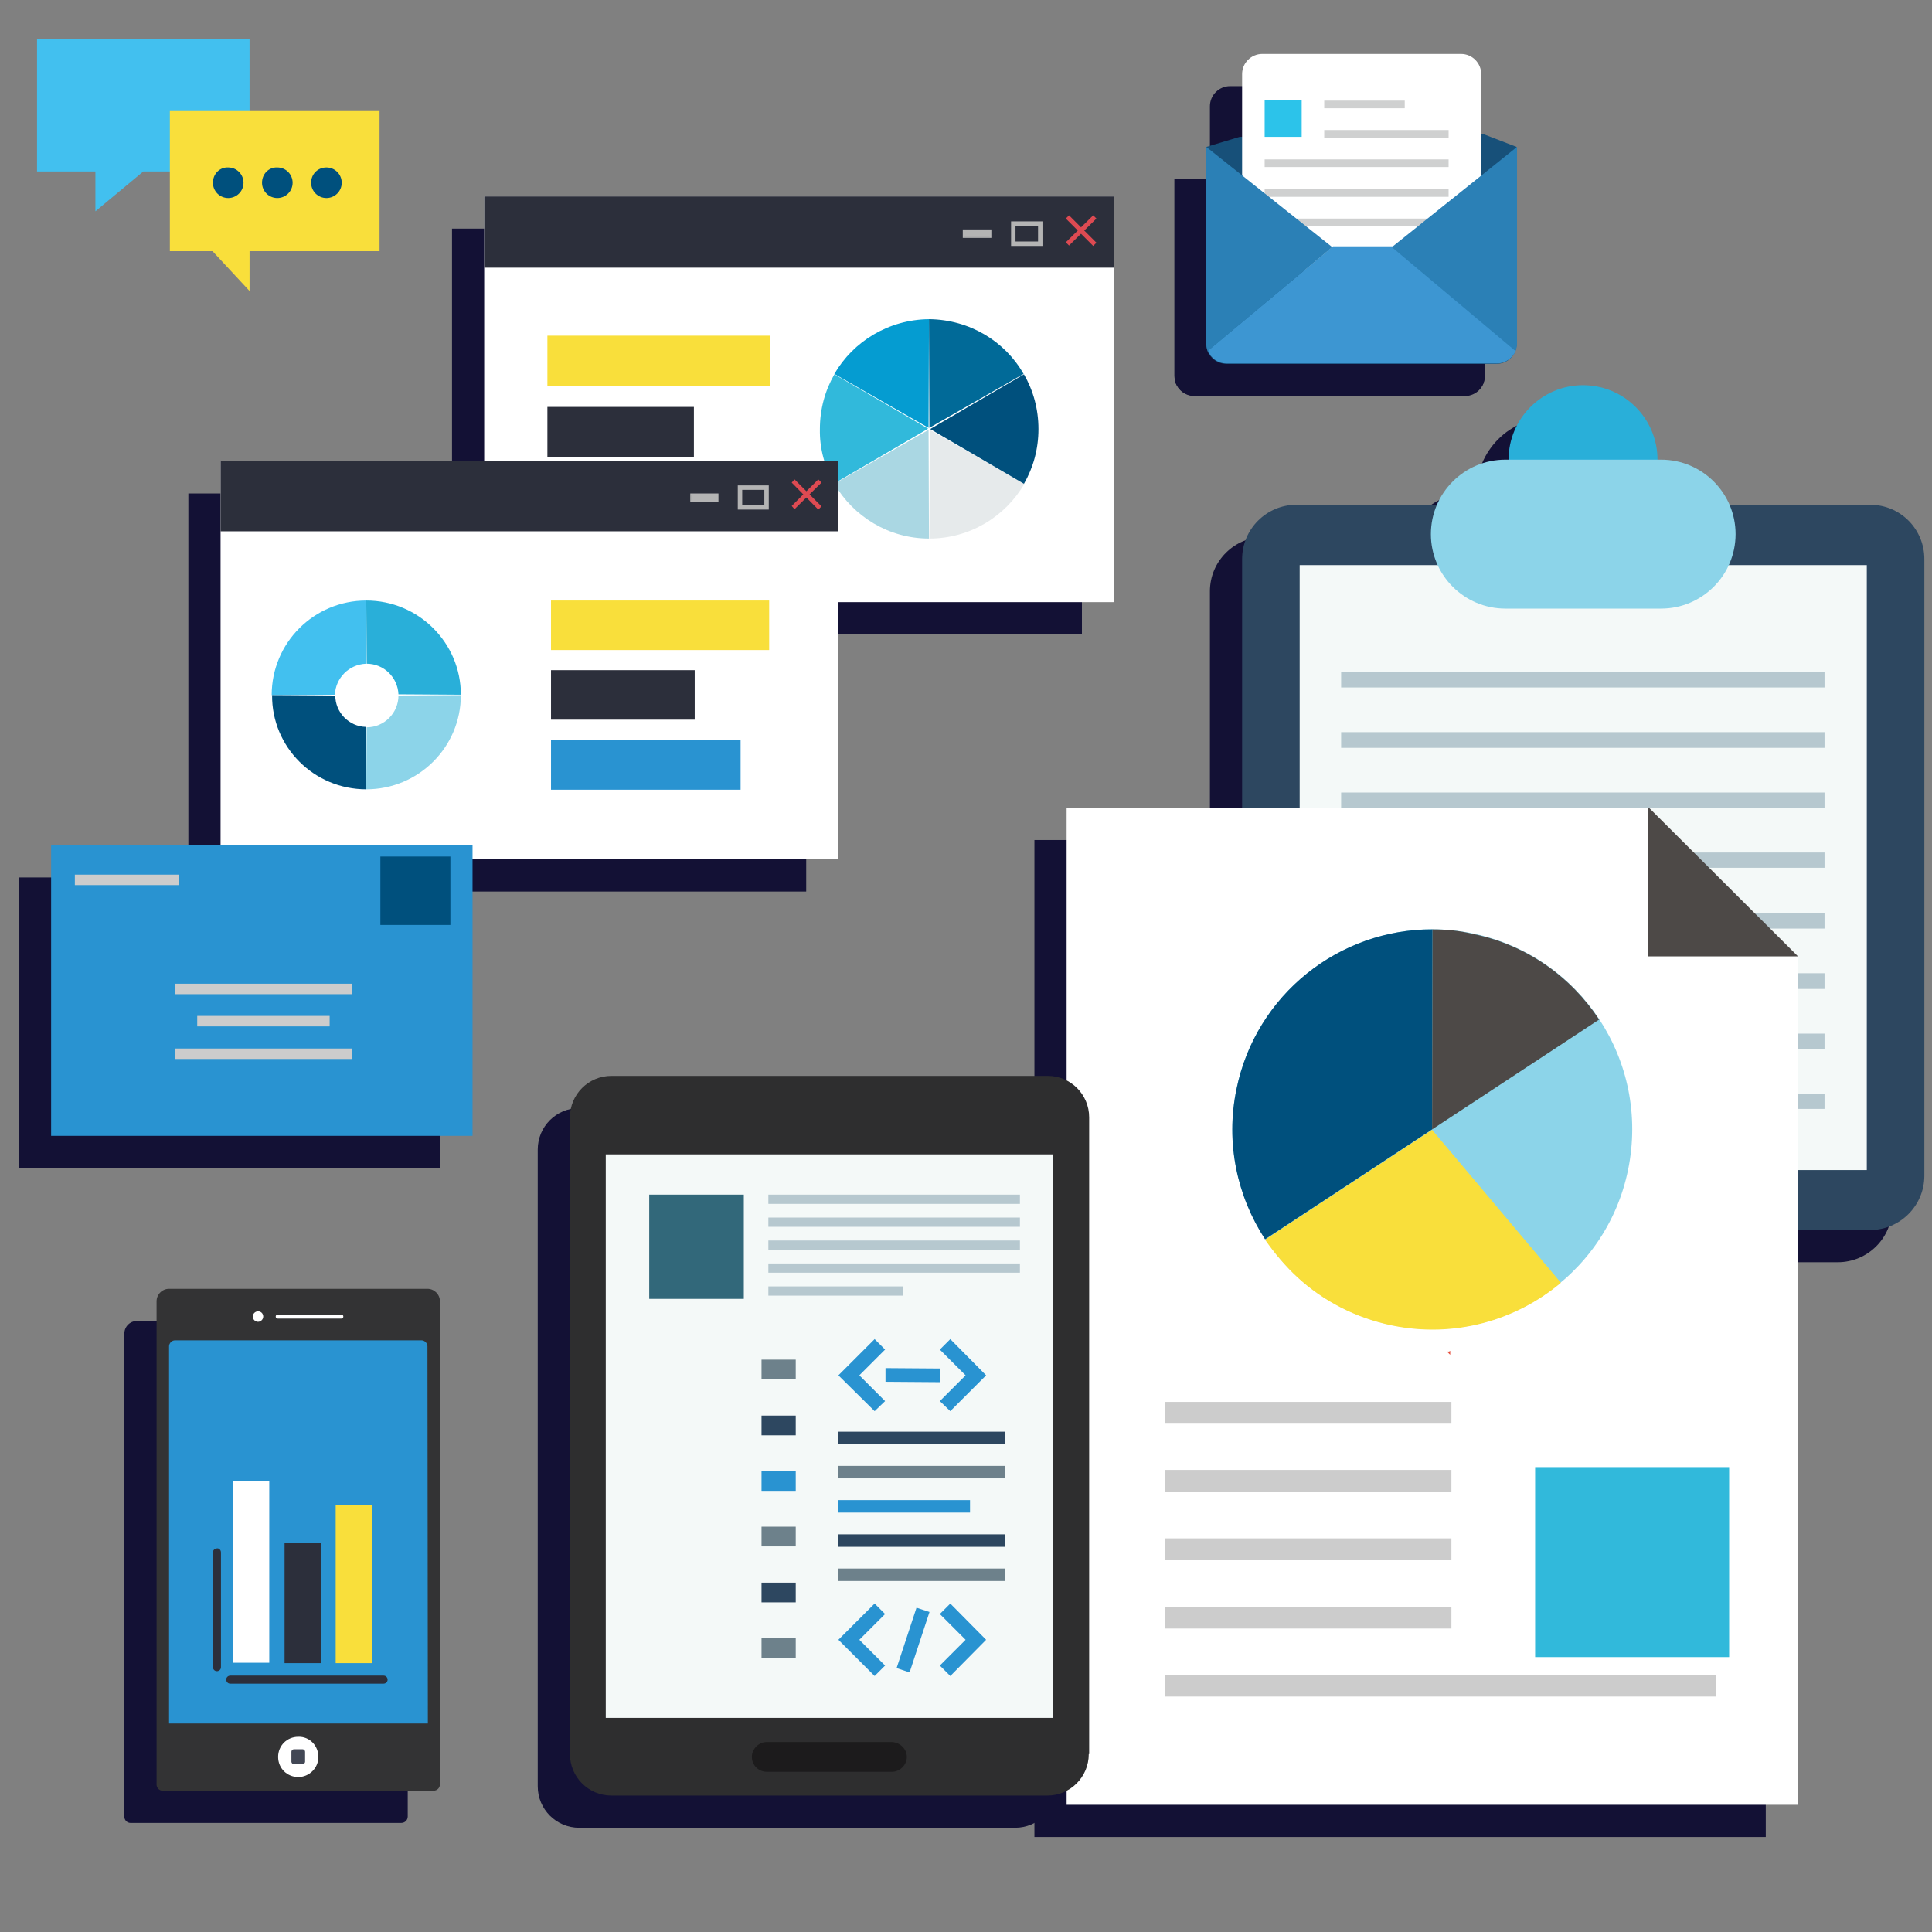 <?xml version="1.0" encoding="utf-8"?>
<!-- Generator: Adobe Illustrator 23.0.3, SVG Export Plug-In . SVG Version: 6.00 Build 0)  -->
<svg version="1.1" id="Layer_3" xmlns="http://www.w3.org/2000/svg" xmlns:xlink="http://www.w3.org/1999/xlink" x="0px" y="0px"
	 viewBox="0 0 480 480" style="enable-background:new 0 0 480 480;" xml:space="preserve">
<rect x="0" y="0" width="480" height="480" fill="#808080" stroke="none"/>
<style type="text/css">
	.st0{fill:#131135;}
	.st1{opacity:0.122;}
	.st2{fill:#010101;}
	.st3{fill:#FFFFFF;}
	.st4{fill:#2C2F3B;}
	.st5{fill:#DD4A52;}
	.st6{fill:#B4B4B4;}
	.st7{fill:#333334;}
	.st8{fill:#2993D1;}
	.st9{fill:#424755;}
	.st10{fill-rule:evenodd;clip-rule:evenodd;fill:#E6EAEB;}
	.st11{fill-rule:evenodd;clip-rule:evenodd;fill:#AAD7E3;}
	.st12{fill-rule:evenodd;clip-rule:evenodd;fill:#31B9DB;}
	.st13{fill-rule:evenodd;clip-rule:evenodd;fill:#059CD1;}
	.st14{fill-rule:evenodd;clip-rule:evenodd;fill:#016A98;}
	.st15{fill-rule:evenodd;clip-rule:evenodd;fill:#00507D;}
	.st16{fill:#F9DF3B;}
	.st17{fill:#2D4760;}
	.st18{fill:#F4F9F8;}
	.st19{fill:#29AFD9;}
	.st20{fill:#8CD4E9;}
	.st21{fill:#B6C8CF;}
	.st22{fill:#175079;}
	.st23{fill:#CFD0D0;}
	.st24{fill:#3D96D2;}
	.st25{fill:#2B80B6;}
	.st26{fill:#2CC3EA;}
	.st27{fill:#CCCCCC;}
	.st28{fill:#42C0EF;}
	.st29{fill:#00507D;}
	.st30{fill:#4D4947;}
	.st31{fill:#E54D3B;}
	.st32{fill:#31B9DB;}
	.st33{fill-rule:evenodd;clip-rule:evenodd;fill:#8CD4E9;}
	.st34{fill-rule:evenodd;clip-rule:evenodd;fill:#4D4947;}
	.st35{fill-rule:evenodd;clip-rule:evenodd;fill:#F9DF3B;}
	.st36{fill-rule:evenodd;clip-rule:evenodd;fill:#42C0EF;}
	.st37{fill-rule:evenodd;clip-rule:evenodd;fill:#29AFD9;}
	.st38{fill:#2E2E2F;}
	.st39{fill:#32687A;}
	.st40{fill-rule:evenodd;clip-rule:evenodd;fill:#2993D1;}
	.st41{fill-rule:evenodd;clip-rule:evenodd;fill:#F7A933;}
	.st42{fill:#6D818B;}
	.st43{fill-rule:evenodd;clip-rule:evenodd;fill:#1C1B1C;}
</style>
<g>
	<rect x="112.3" y="56.8" class="st0" width="156.5" height="100.8"/>
</g>
<g>
	<path class="st0" d="M99.7,452.9l-67.3,0c-0.8,0-1.5-0.7-1.5-1.5l0-120.1c0-1.7,1.4-3.1,3.1-3.1l64.2,0c1.7,0,3.1,1.4,3.1,3.1
		l0,120C101.3,452.2,100.6,452.9,99.7,452.9z"/>
</g>
<g>
	<path class="st0" d="M470.1,300.1c0,7.5-6.1,13.5-13.5,13.5H314.1c-7.5,0-13.5-6.1-13.5-13.5V146.9c0-7.5,6.1-13.5,13.5-13.5h142.5
		c7.5,0,13.5,6,13.5,13.5V300.1z"/>
</g>
<g>
	<path class="st0" d="M403.8,122.2c0-10.2-8.3-18.5-18.5-18.5c-10.2,0-18.5,8.3-18.5,18.5c0,10.2,8.3,18.5,18.5,18.5
		C395.5,140.7,403.8,132.4,403.8,122.2z"/>
</g>
<g>
	<path class="st0" d="M423.2,140.7c0,10.2-8.3,18.5-18.5,18.5H366c-10.2,0-18.5-8.3-18.5-18.5l0,0c0-10.2,8.3-18.5,18.5-18.5h38.7
		C414.9,122.2,423.2,130.5,423.2,140.7L423.2,140.7z"/>
</g>
<path class="st0" d="M368.9,44.5v48.9c0,2.8-2.2,5-5,5h-67.1c-2.8,0-5-2.2-5-5V44.5"/>
<path class="st0" d="M305.6,75.2c-2.8,0-5-2.3-5-5V26.4c0-2.8,2.3-5,5-5H355c2.8,0,5,2.3,5,5v43.8c0,2.8-2.3,5-5,5H305.6z"/>
<path class="st0" d="M323.2,69.2l-31.1,25.9c0.7,1.9,2.5,3.2,4.7,3.2h67.1c2.1,0,4-1.4,4.7-3.2L338,69.2"/>
<path class="st0" d="M337.8,69.4l30.7,25.8c-0.1,0.2-0.2,0.5-0.3,0.7l0,0c0.4-0.7,0.7-1.6,0.7-2.5V44.5"/>
<path class="st0" d="M291.8,44.5v48.9c0,0.9,0.2,1.8,0.7,2.5l0,0c-0.1-0.2-0.2-0.5-0.3-0.7L323,69.4"/>
<polygon class="st0" points="401.5,208.7 257,208.7 257,456.4 438.7,456.4 438.7,245.6 401.5,245.6 "/>
<g>
	<rect x="46.8" y="122.6" class="st0" width="153.5" height="98.9"/>
</g>
<g>
	<rect x="4.7" y="218" class="st0" width="104.7" height="72.2"/>
</g>
<g>
	<path class="st0" d="M262.5,443.8c0,5.7-4.6,10.3-10.3,10.3H143.9c-5.7,0-10.3-4.6-10.3-10.3V285.6c0-5.7,4.6-10.3,10.3-10.3h108.4
		c5.7,0,10.3,4.6,10.3,10.3V443.8z"/>
</g>
<g>
	<g class="st1">
		<path class="st2" d="M271.8,155L271.8,155"/>
	</g>
	<g>
		<rect x="120.3" y="48.8" class="st3" width="156.5" height="100.8"/>
	</g>
	<g>
		<rect x="120.3" y="48.8" class="st4" width="156.5" height="17.7"/>
	</g>
	<g>
		<polyline class="st5" points="264.8,54.3 271.6,61.1 272.4,60.3 265.6,53.5 		"/>
	</g>
	<g>
		<polyline class="st5" points="271.6,53.5 264.8,60.2 265.6,61 272.4,54.3 		"/>
	</g>
	<g>
		<polygon class="st6" points="258.5,60.5 258.5,60 252.3,60 252.3,56.1 257.9,56.1 257.9,60.5 258.5,60.5 258.5,60 258.5,60.5 
			259,60.5 259,55 251.2,55 251.2,61.1 259,61.1 259,60.5 		"/>
	</g>
	<g>
		<rect x="239.3" y="57.2" class="st6" width="6.8" height="1.7"/>
	</g>
	<g>
		<polygon class="st6" points="246.1,58.9 246.1,58.8 239.5,58.8 239.5,57.4 245.9,57.4 245.9,58.9 246.1,58.9 246.1,58.8 
			246.1,58.9 246.3,58.9 246.3,57 239.2,57 239.2,59.1 246.3,59.1 246.3,58.9 		"/>
	</g>
</g>
<g>
	<g>
		<path class="st7" d="M107.7,444.9l-67.3,0c-0.8,0-1.5-0.7-1.5-1.5l0-120.1c0-1.7,1.4-3.1,3.1-3.1l64.2,0c1.7,0,3.1,1.4,3.1,3.1
			l0,120C109.3,444.2,108.6,444.9,107.7,444.9z"/>
	</g>
	<g>
		<path class="st8" d="M106.3,428.2l-64.3,0l0-93.7c0-0.8,0.7-1.5,1.5-1.5l61.2,0c0.8,0,1.5,0.7,1.5,1.5L106.3,428.2z"/>
	</g>
	<g>
		<path class="st3" d="M84.8,327.6l-15.8,0c-0.3,0-0.5-0.2-0.5-0.5l0,0c0-0.3,0.2-0.5,0.5-0.5h15.8c0.3,0,0.5,0.2,0.5,0.5l0,0
			C85.3,327.4,85.1,327.6,84.8,327.6z"/>
	</g>
	<g>
		<path class="st3" d="M65.4,327.1c0,0.7-0.6,1.3-1.3,1.3c-0.7,0-1.3-0.6-1.3-1.3c0-0.7,0.6-1.3,1.3-1.3
			C64.9,325.8,65.4,326.4,65.4,327.1z"/>
	</g>
	<g>
		<g>
			<path class="st3" d="M79.1,436.5c0,2.8-2.3,5-5,5c-2.8,0-5-2.2-5-5c0-2.8,2.2-5,5-5C76.9,431.4,79.1,433.7,79.1,436.5z"/>
		</g>
		<g>
			<g>
				<g>
					<path class="st9" d="M75.2,438.3H73c-0.3,0-0.6-0.3-0.6-0.6v-2.5c0-0.3,0.3-0.6,0.6-0.6h2.2c0.3,0,0.6,0.3,0.6,0.6l0,2.5
						C75.8,438,75.5,438.3,75.2,438.3z"/>
				</g>
			</g>
		</g>
	</g>
</g>
<g>
	<g>
		<path class="st10" d="M231,106.8l-0.1,27c10.1,0,18.9-5.5,23.6-13.6L231,106.8z"/>
	</g>
	<g>
		<path class="st11" d="M230.8,133.8l-0.1-27l-23.4,13.4C212,128.3,220.8,133.8,230.8,133.8z"/>
	</g>
	<g>
		<path class="st12" d="M207.3,120.1l23.3-13.6L207.3,93c-2.3,4-3.6,8.6-3.6,13.6C203.6,111.5,204.9,116.1,207.3,120.1z"/>
	</g>
	<g>
		<path class="st13" d="M207.3,92.9l23.4,13.4l0.1-27C220.8,79.4,212,84.8,207.3,92.9z"/>
	</g>
	<g>
		<path class="st14" d="M230.8,79.3l0.1,27l23.4-13.4C249.7,84.8,240.9,79.4,230.8,79.3z"/>
	</g>
	<g>
		<path class="st15" d="M254.4,93l-23.3,13.6l23.3,13.6c2.3-4,3.6-8.6,3.6-13.6C258,101.6,256.7,97,254.4,93z"/>
	</g>
</g>
<g>
	<g>
		<path class="st4" d="M95.3,416.3c0.6,0,1,0.5,1,1c0,0.6-0.5,1-1,1H57.2c-0.6,0-1-0.5-1-1c0-0.6,0.5-1,1-1H95.3z"/>
	</g>
	<g>
		<path class="st4" d="M54.9,385.7v28.5c0,0.6-0.5,1-1,1c-0.6,0-1-0.5-1-1v-28.5c0-0.6,0.5-1,1-1C54.4,384.6,54.9,385.1,54.9,385.7z
			"/>
	</g>
</g>
<g>
	<rect x="57.9" y="367.9" class="st3" width="9" height="45.2"/>
</g>
<g>
	<rect x="70.7" y="383.4" class="st4" width="9" height="29.8"/>
</g>
<g>
	<rect x="83.4" y="373.9" class="st16" width="9" height="39.3"/>
</g>
<g>
	<rect x="136" y="83.4" class="st16" width="55.3" height="12.5"/>
</g>
<g>
	<rect x="136" y="101.1" class="st4" width="36.4" height="12.5"/>
</g>
<g>
	<rect x="136" y="118.8" class="st8" width="48" height="12.5"/>
</g>
<g>
	<g>
		<path class="st17" d="M478.1,292.1c0,7.5-6.1,13.5-13.5,13.5H322.1c-7.5,0-13.5-6.1-13.5-13.5V138.9c0-7.5,6.1-13.5,13.5-13.5
			h142.5c7.5,0,13.5,6,13.5,13.5V292.1z"/>
	</g>
	<g>
		<rect x="322.9" y="140.4" class="st18" width="140.9" height="150.3"/>
	</g>
	<g>
		<path class="st19" d="M411.8,114.2c0-10.2-8.3-18.5-18.5-18.5c-10.2,0-18.5,8.3-18.5,18.5s8.3,18.5,18.5,18.5
			C403.5,132.7,411.8,124.4,411.8,114.2z"/>
	</g>
	<g>
		<path class="st20" d="M431.2,132.7c0,10.2-8.3,18.5-18.5,18.5H374c-10.2,0-18.5-8.3-18.5-18.5l0,0c0-10.2,8.3-18.5,18.5-18.5h38.7
			C422.9,114.2,431.2,122.5,431.2,132.7L431.2,132.7z"/>
	</g>
	<g>
		<rect x="333.2" y="166.9" class="st21" width="120.1" height="3.9"/>
	</g>
	<g>
		<rect x="333.2" y="181.9" class="st21" width="120.1" height="3.9"/>
	</g>
	<g>
		<rect x="333.2" y="196.9" class="st21" width="120.1" height="3.9"/>
	</g>
	<g>
		<rect x="333.2" y="211.8" class="st21" width="120.1" height="3.8"/>
	</g>
	<g>
		<rect x="333.2" y="226.8" class="st21" width="120.1" height="3.9"/>
	</g>
	<g>
		<rect x="333.2" y="241.8" class="st21" width="120.1" height="3.9"/>
	</g>
	<g>
		<rect x="333.2" y="256.8" class="st21" width="120.1" height="3.9"/>
	</g>
	<g>
		<rect x="333.2" y="271.7" class="st21" width="120.1" height="3.8"/>
	</g>
</g>
<g id="email">
	<path class="st22" d="M368.5,33.3l8.3,3.2v48.9c0,2.8-2.2,5-5,5h-67.1c-2.8,0-5-2.2-5-5V36.5l8.3-2.5"/>
	<path class="st3" d="M313.6,67.2c-2.8,0-5-2.3-5-5V18.4c0-2.8,2.3-5,5-5H363c2.8,0,5,2.3,5,5v43.8c0,2.8-2.3,5-5,5H313.6z"/>
	<g>
		<rect x="329" y="25" class="st23" width="20" height="1.9"/>
		<rect x="329" y="32.3" class="st23" width="30.9" height="1.9"/>
		<rect x="314.2" y="39.6" class="st23" width="45.7" height="1.9"/>
		<rect x="314.2" y="47" class="st23" width="45.7" height="1.9"/>
		<rect x="314.2" y="54.3" class="st23" width="45.7" height="1.9"/>
	</g>
	<path class="st24" d="M331.2,61.2l-31.1,25.9c0.7,1.9,2.5,3.2,4.7,3.2h67.1c2.1,0,4-1.4,4.7-3.2L346,61.2H331.2z"/>
	<g>
		<path class="st25" d="M345.8,61.4l30.7,25.8c-0.1,0.2-0.2,0.5-0.3,0.7l0,0c0.4-0.7,0.7-1.6,0.7-2.5V36.5L345.8,61.4z"/>
		<path class="st25" d="M300.1,87.2L331,61.4l-31.3-24.9v48.9c0,0.9,0.2,1.8,0.7,2.5l0,0C300.3,87.6,300.2,87.4,300.1,87.2z"/>
	</g>
	<rect x="314.2" y="24.8" class="st26" width="9.2" height="9.2"/>
</g>
<rect x="18.6" y="213" class="st27" width="30.9" height="2.6"/>
<g>
	<polygon class="st28" points="9.2,9.6 9.2,42.6 23.7,42.6 23.7,52.5 35.6,42.6 62,42.6 62,9.6 	"/>
	<polygon class="st16" points="42.2,27.4 42.2,62.4 52.8,62.4 62,72.3 62,62.4 94.3,62.4 94.3,27.4 	"/>
	<path class="st29" d="M77.3,45.4c0,2.1,1.7,3.8,3.8,3.8s3.8-1.7,3.8-3.8c0-2.1-1.7-3.8-3.8-3.8S77.3,43.2,77.3,45.4z"/>
	<path class="st29" d="M65.1,45.4c0,2.1,1.7,3.8,3.8,3.8c2.1,0,3.8-1.7,3.8-3.8c0-2.1-1.7-3.8-3.8-3.8
		C66.8,41.5,65.1,43.2,65.1,45.4z"/>
	<path class="st29" d="M52.9,45.4c0,2.1,1.7,3.8,3.8,3.8c2.1,0,3.8-1.7,3.8-3.8c0-2.1-1.7-3.8-3.8-3.8
		C54.6,41.5,52.9,43.2,52.9,45.4z"/>
</g>
<g>
	<polygon class="st3" points="409.5,200.7 265,200.7 265,448.4 446.7,448.4 446.7,237.6 409.5,237.6 	"/>
	<polygon class="st30" points="446.7,237.6 409.5,237.6 409.5,200.7 409.7,200.7 	"/>
</g>
<polygon class="st31" points="360,335.8 359.8,336.1 360.3,336.6 360.3,335.8 "/>
<polygon class="st31" points="359.5,335.8 359.8,336.1 360,335.8 "/>
<polygon class="st31" points="360.3,335.6 360,335.8 360.3,335.8 "/>
<rect x="289.5" y="348.3" class="st27" width="71.1" height="5.4"/>
<rect x="289.5" y="365.2" class="st27" width="71.1" height="5.4"/>
<rect x="289.5" y="382.2" class="st27" width="71.1" height="5.4"/>
<rect x="289.5" y="399.2" class="st27" width="71.1" height="5.4"/>
<rect x="289.5" y="416.1" class="st27" width="136.9" height="5.4"/>
<rect x="381.4" y="364.5" class="st32" width="48.2" height="47.2"/>
<g>
	<path class="st33" d="M345.8,329.2c26.9,5.5,53.2-11.7,58.7-38.6c5.5-26.9-11.7-53.1-38.6-58.7c-26.9-5.5-53.1,11.8-58.7,38.6
		C301.7,297.4,319,323.7,345.8,329.2L345.8,329.2z"/>
	<path class="st15" d="M314.3,307.9l41.5-27.3l0.1-49.7c-23.1-0.1-43.9,16.1-48.7,39.7C304.4,284,307.4,297.3,314.3,307.9
		L314.3,307.9z"/>
	<path class="st34" d="M355.9,230.9l-0.1,49.7l41.5-27.3c-7-10.6-18-18.6-31.5-21.3C362.5,231.2,359.2,230.9,355.9,230.9
		L355.9,230.9z"/>
	<path class="st35" d="M322.3,317.3c6.4,5.9,14.4,10.1,23.5,12c15.5,3.2,30.8-1.2,42-10.6l-32-38l-41.5,27.3
		C316.6,311.3,319.3,314.5,322.3,317.3L322.3,317.3z"/>
</g>
<g>
	<g class="st1">
		<path class="st2" d="M203.5,218.7L203.5,218.7"/>
	</g>
	<g>
		<rect x="54.8" y="114.6" class="st3" width="153.5" height="98.9"/>
	</g>
	<g>
		<rect x="54.8" y="114.6" class="st4" width="153.5" height="17.4"/>
	</g>
	<g>
		<polyline class="st5" points="196.7,119.9 203.3,126.6 204.1,125.8 197.4,119.1 		"/>
	</g>
	<g>
		<polyline class="st5" points="203.3,119.1 196.7,125.7 197.4,126.5 204.1,119.9 		"/>
	</g>
	<g>
		<polygon class="st6" points="190.4,126.1 190.4,125.5 184.4,125.5 184.4,121.7 189.9,121.7 189.9,126.1 190.4,126.1 190.4,125.5 
			190.4,126.1 191,126.1 191,120.6 183.3,120.6 183.3,126.6 191,126.6 191,126.1 		"/>
	</g>
	<g>
		<rect x="171.7" y="122.8" class="st6" width="6.6" height="1.7"/>
	</g>
	<g>
		<polygon class="st6" points="178.3,124.5 178.3,124.3 171.8,124.3 171.8,123 178.1,123 178.1,124.5 178.3,124.5 178.3,124.3 
			178.3,124.5 178.5,124.5 178.5,122.6 171.5,122.6 171.5,124.7 178.5,124.7 178.5,124.5 		"/>
	</g>
</g>
<g>
	<rect x="136.9" y="149.2" class="st16" width="54.2" height="12.3"/>
</g>
<g>
	<rect x="136.9" y="166.5" class="st4" width="35.7" height="12.3"/>
</g>
<g>
	<rect x="136.9" y="183.9" class="st8" width="47.1" height="12.3"/>
</g>
<g>
	<g>
		<path class="st36" d="M90.9,164.9l0.1-15.7c-13,0-23.5,10.5-23.5,23.5l15.7-0.1C83.4,168.4,86.7,165.1,90.9,164.9z"/>
	</g>
	<g>
		<path class="st37" d="M91,149.2l0.1,15.7h0c4.3,0,7.7,3.4,7.9,7.6l15.5,0.1C114.5,159.7,104,149.2,91,149.2z"/>
	</g>
	<g>
		<path class="st33" d="M114.5,172.7L99,172.8v0c0,4.3-3.5,7.9-7.9,7.9h0L91,196.1C104,196.1,114.5,185.6,114.5,172.7z"/>
	</g>
	<g>
		<path class="st15" d="M91,196.1l-0.1-15.5c-4.2-0.1-7.6-3.6-7.6-7.8v0l-15.7-0.1C67.5,185.6,78,196.1,91,196.1z"/>
	</g>
</g>
<g>
	<rect x="12.7" y="210" class="st8" width="104.7" height="72.2"/>
</g>
<rect x="94.5" y="212.8" class="st29" width="17.4" height="17"/>
<rect x="43.5" y="244.4" class="st27" width="43.9" height="2.6"/>
<rect x="49" y="252.4" class="st27" width="32.9" height="2.6"/>
<rect x="43.5" y="260.5" class="st27" width="43.9" height="2.6"/>
<rect x="18.6" y="217.3" class="st27" width="25.9" height="2.6"/>
<g>
	<path class="st38" d="M270.5,435.8c0,5.7-4.6,10.3-10.3,10.3H151.9c-5.7,0-10.3-4.6-10.3-10.3V277.6c0-5.7,4.6-10.3,10.3-10.3
		h108.4c5.7,0,10.3,4.6,10.3,10.3V435.8z"/>
</g>
<g>
	<rect x="150.5" y="286.8" class="st18" width="111.1" height="140"/>
</g>
<g>
	<rect x="161.3" y="296.8" class="st39" width="23.5" height="25.9"/>
</g>
<g>
	<rect x="190.9" y="296.8" class="st21" width="62.5" height="2.3"/>
</g>
<g>
	<rect x="190.9" y="302.5" class="st21" width="62.5" height="2.3"/>
</g>
<g>
	<rect x="190.9" y="308.2" class="st21" width="62.5" height="2.3"/>
</g>
<g>
	<rect x="190.9" y="313.9" class="st21" width="62.5" height="2.3"/>
</g>
<g>
	<rect x="190.9" y="319.6" class="st21" width="33.4" height="2.3"/>
</g>
<g>
	<g>
		<g>
			<polygon class="st40" points="236.1,416.4 245,407.4 236.1,398.4 233.5,401 239.9,407.4 233.5,413.8 			"/>
		</g>
	</g>
	<g>
		<g>
			<polygon class="st40" points="217.3,398.4 208.3,407.4 217.3,416.4 219.9,413.8 213.5,407.4 219.9,401 			"/>
		</g>
	</g>
	<g>
		<g>
			<polygon class="st40" points="236.1,350.6 245,341.7 236.1,332.7 233.5,335.3 239.9,341.7 233.5,348.1 			"/>
		</g>
	</g>
	<g>
		<g>
			<polygon class="st40" points="217.3,332.7 208.3,341.7 217.3,350.6 219.9,348.1 213.5,341.7 219.9,335.3 			"/>
		</g>
	</g>
	<g>
		<g>
			<line class="st41" x1="224.3" y1="414.9" x2="229.2" y2="399.9"/>
		</g>
		<g>
			
				<rect x="218.8" y="405.7" transform="matrix(0.313 -0.95 0.95 0.313 -231.143 495.315)" class="st8" width="15.8" height="3.4"/>
		</g>
	</g>
	<g>
		<g>
			<polygon class="st8" points="233.5,340 220,339.9 220,343.3 233.5,343.4 			"/>
		</g>
	</g>
	<g>
		<rect x="208.3" y="355.7" class="st17" width="41.4" height="3.1"/>
	</g>
	<g>
		<rect x="189.2" y="337.8" class="st42" width="8.5" height="4.9"/>
	</g>
	<g>
		<rect x="189.2" y="351.7" class="st17" width="8.5" height="4.9"/>
	</g>
	<g>
		<rect x="189.2" y="365.5" class="st8" width="8.5" height="4.9"/>
	</g>
	<g>
		<rect x="189.2" y="379.3" class="st42" width="8.5" height="4.9"/>
	</g>
	<g>
		<rect x="189.2" y="393.2" class="st17" width="8.5" height="4.9"/>
	</g>
	<g>
		<rect x="189.2" y="407" class="st42" width="8.5" height="4.9"/>
	</g>
	<g>
		<rect x="208.3" y="364.2" class="st42" width="41.4" height="3.1"/>
	</g>
	<g>
		<rect x="208.3" y="372.7" class="st8" width="32.7" height="3.1"/>
	</g>
	<g>
		<rect x="208.3" y="381.2" class="st17" width="41.4" height="3.1"/>
	</g>
	<g>
		<rect x="208.3" y="389.7" class="st42" width="41.4" height="3.1"/>
	</g>
</g>
<path id="XMLID_1_" class="st43" d="M225.3,436.5c0,2-1.7,3.7-3.7,3.7h-31.1c-2,0-3.7-1.6-3.7-3.7l0,0c0-2,1.7-3.7,3.7-3.7h31.1
	C223.6,432.9,225.3,434.5,225.3,436.5L225.3,436.5z"/>
</svg>
